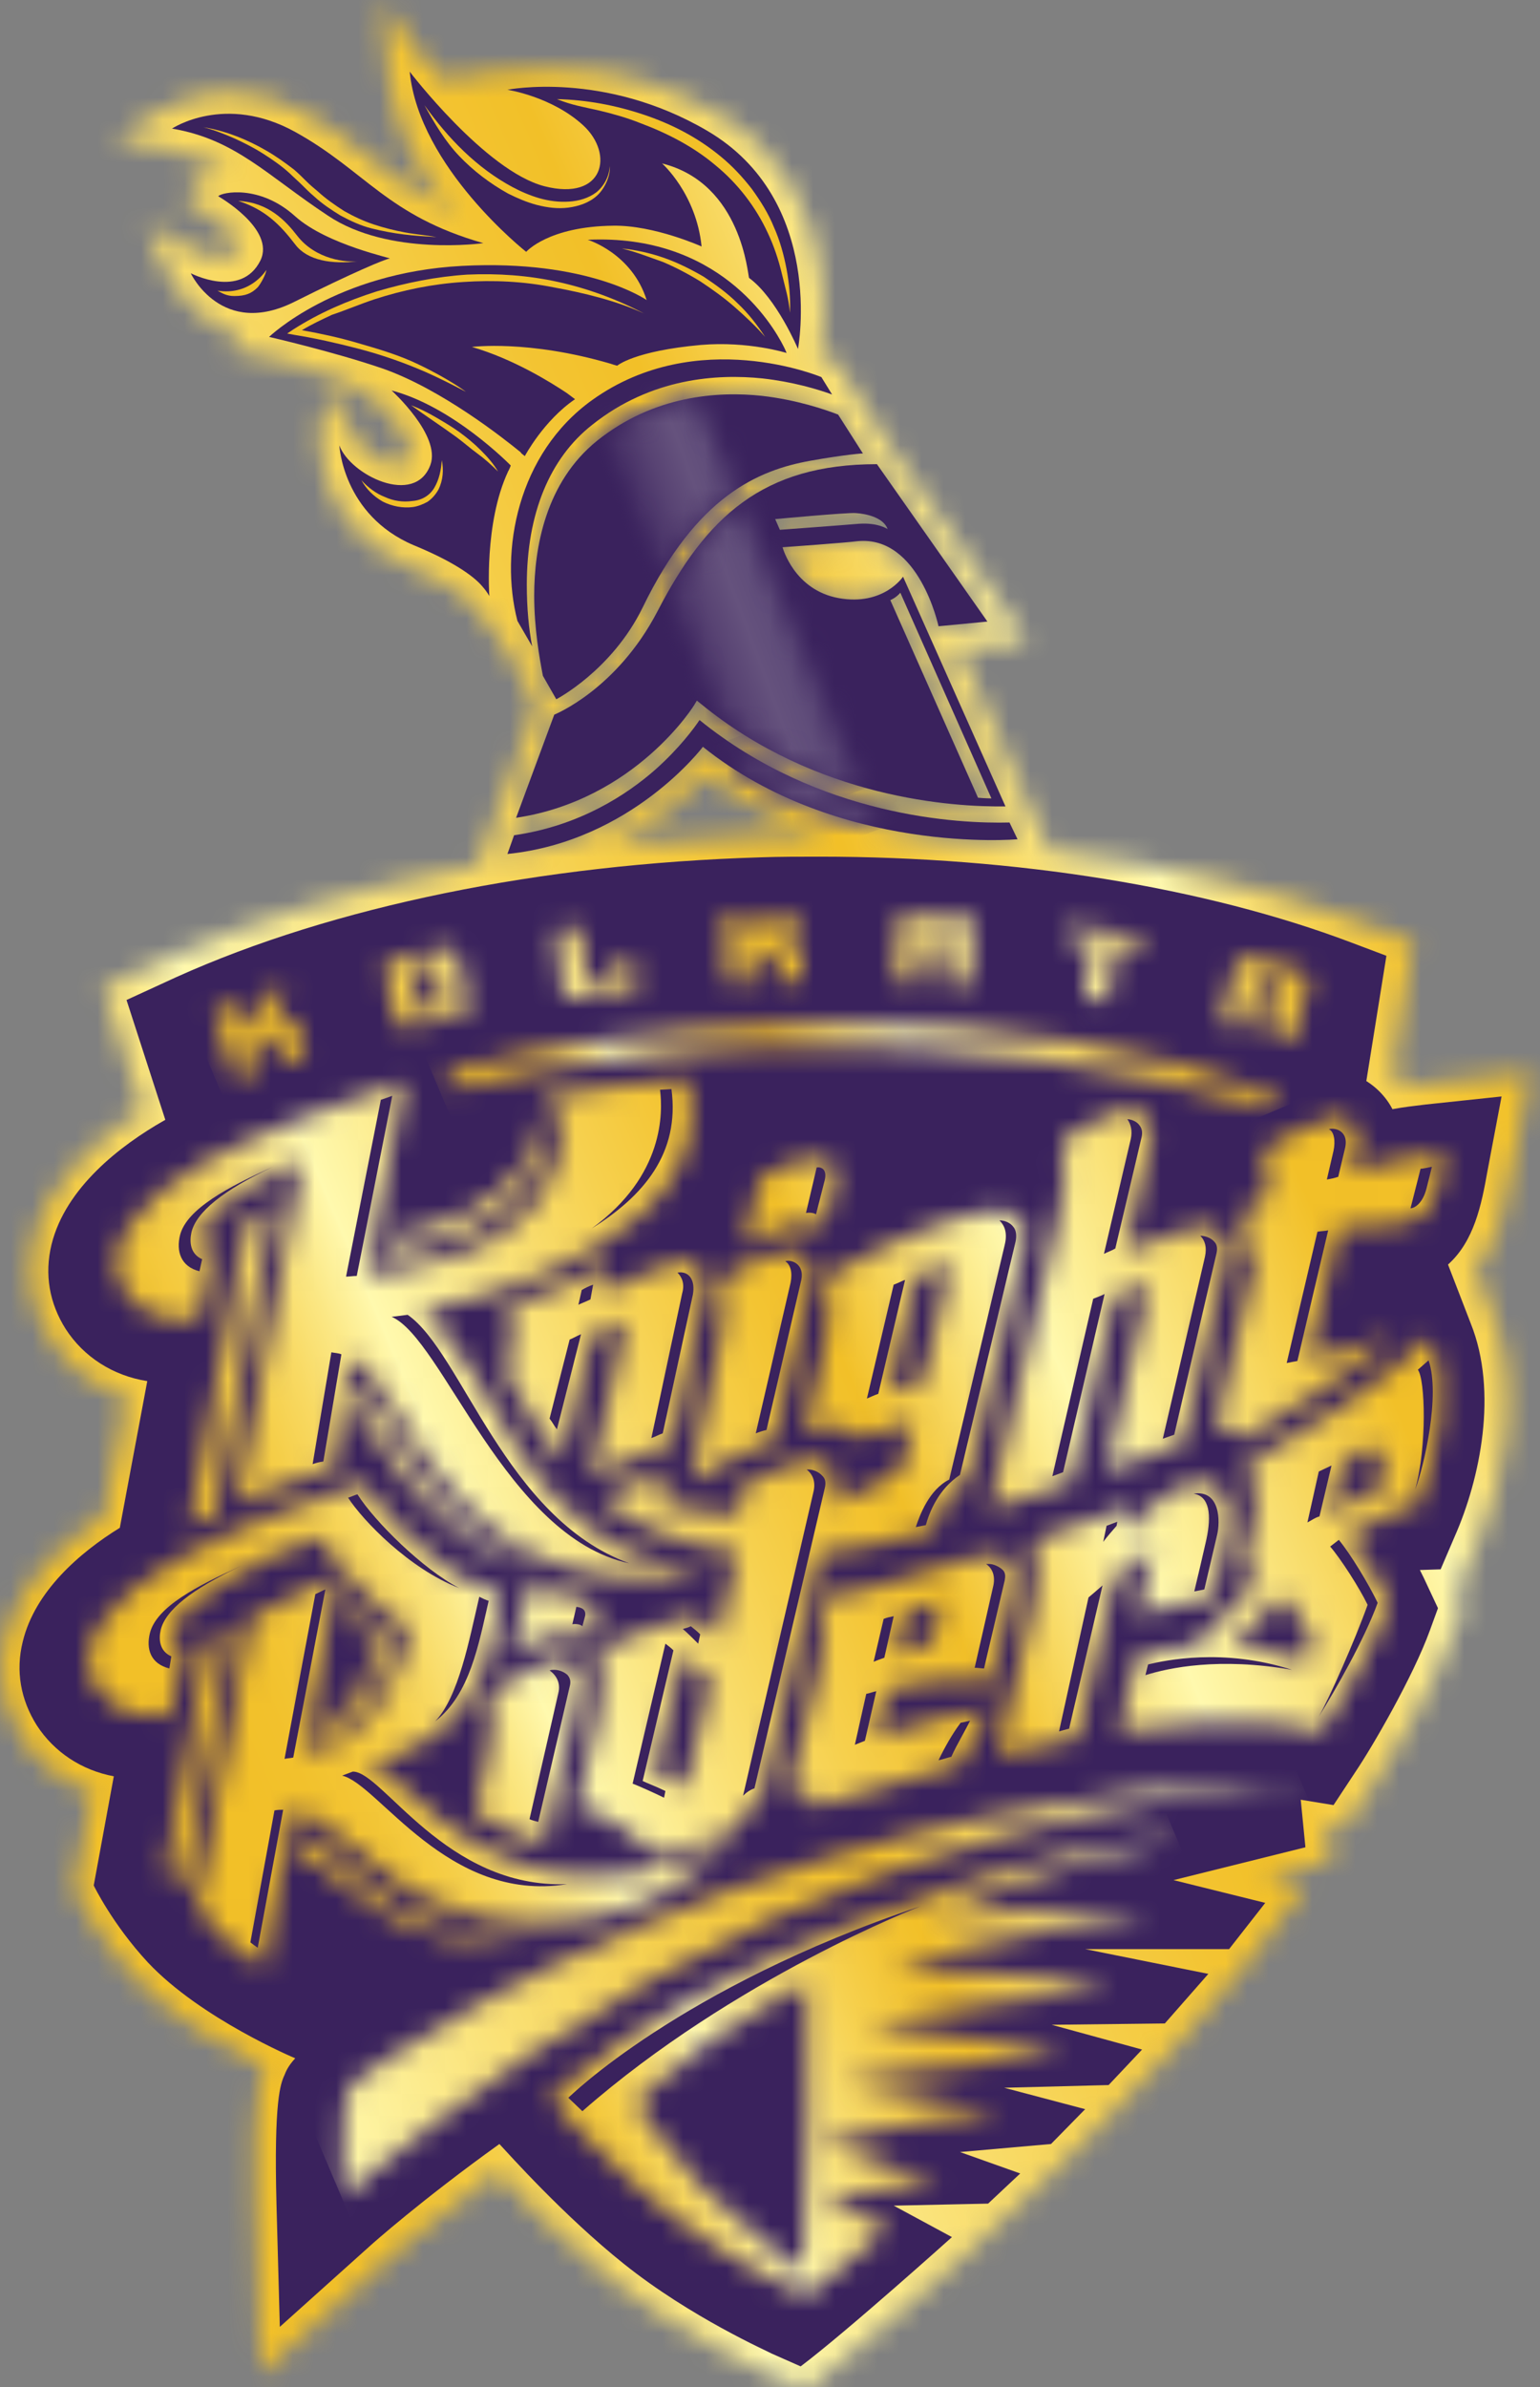 <?xml version="1.0" encoding="utf-8"?>
<svg xmlns="http://www.w3.org/2000/svg" fill="none" height="100%" overflow="visible" preserveAspectRatio="none" style="display: block;" viewBox="0 0 71 110" width="100%">
<rect x="0" y="0" width="71" height="110" fill="#808080" stroke="none"/>
<g id="Group 1321314304">
<g id="Group">
<g id="Group_2">
<g id="Clip path group">
<mask height="110" id="mask0_0_497" maskUnits="userSpaceOnUse" style="mask-type:luminance" width="71" x="0" y="0">
<g id="SVGID_00000010991438812413720560000004769457137513706921_">
<path d="M41.05 27.654L45.094 36.759C45.34 36.79 45.587 36.79 45.68 36.79C45.711 36.79 45.742 36.79 45.742 36.79L41.513 27.284C41.267 27.562 41.05 27.654 41.05 27.654ZM39.415 23.611C38.921 23.611 35.742 23.889 35.742 23.889L35.958 24.352C35.958 24.352 38.89 24.136 39.6 24.074C39.692 24.074 39.754 24.074 39.847 24.074C40.587 24.074 40.927 24.321 40.927 24.321C40.711 23.796 39.97 23.611 39.446 23.58C39.446 23.611 39.415 23.611 39.415 23.611ZM32.501 35.741C34.26 37.006 36.143 37.87 37.964 38.457C37.933 38.457 37.902 38.457 37.871 38.457C36.976 38.457 36.05 38.457 35.124 38.487C32.748 38.549 30.402 38.704 28.118 38.95C30.248 37.963 31.73 36.574 32.501 35.741ZM23.705 38.457C26.73 38.055 28.89 36.605 30.217 35.432C31.359 34.444 32.038 33.518 32.254 33.148C32.686 33.487 33.087 33.796 33.52 34.105C35.742 35.648 38.087 36.574 40.186 37.099C42.655 37.747 44.785 37.87 46.112 37.87C46.266 37.87 46.421 37.87 46.575 37.87L46.915 38.673C46.915 38.673 46.483 38.704 45.773 38.704C43.303 38.704 37.223 38.272 32.408 34.413C32.408 34.413 29.168 38.765 23.396 39.352L23.705 38.457ZM25.587 32.994C25.587 32.994 28.458 31.852 30.341 28.241C32.594 23.858 35.186 21.451 40.464 21.451L45.557 28.704L43.303 28.92C43.303 28.92 42.47 24.969 39.847 24.969C39.754 24.969 39.661 24.969 39.569 24.969C39.137 25 36.174 25.216 36.112 25.247C36.112 25.247 36.637 27.222 38.705 27.593C38.952 27.623 39.168 27.654 39.384 27.654C40.958 27.654 41.668 26.605 41.668 26.605L46.421 37.253C46.328 37.253 46.236 37.253 46.112 37.253C43.52 37.253 37.501 36.728 32.347 32.5L32.192 32.376L32.1 32.531C32.069 32.593 29.353 36.944 23.828 37.778L25.587 32.994ZM25.032 31.142C24.847 30.37 24.631 28.981 24.631 27.438C24.631 25.247 25.155 22.222 27.532 20.308C29.631 18.642 31.976 18.179 33.828 18.179C34.291 18.179 34.723 18.21 35.124 18.241C36.791 18.426 38.087 18.889 38.643 19.105L39.754 20.895C39.754 20.895 39.044 20.926 37.347 21.204C36.297 21.389 35.155 21.728 33.983 22.5C32.779 23.302 31.513 24.568 30.341 26.605C30.094 27.037 29.847 27.469 29.631 27.963C28.211 30.864 25.649 32.191 25.649 32.191L25.032 31.142ZM20.958 9.722C19.322 9.043 18.304 8.241 17.131 7.346C16.236 6.636 15.31 5.926 14.075 5.216C12.933 4.568 11.73 4.259 10.526 4.259H10.495C7.841 4.259 5.31 6.481 5.31 6.481C5.31 6.481 8.705 6.821 10.433 7.901C8.797 7.932 8.612 9.321 8.612 9.321L9.6 9.876C11.853 11.265 10.927 11.821 10.032 11.821C9.754 11.821 9.507 11.79 9.322 11.697L6.791 10.401C6.791 10.401 8.088 15.062 11.174 15.37L10.464 16.049C10.464 16.049 15.865 16.975 17.563 18.673C18.736 19.846 19.384 21.018 18.55 21.389C18.427 21.451 18.304 21.451 18.211 21.451C17.625 21.451 16.946 20.926 16.452 20.339C15.773 19.537 15.248 17.932 15.248 17.932C14.23 19.907 15.032 22.068 15.032 22.068C15.464 23.333 16.421 25.093 18.736 26.049C20.649 26.852 21.267 27.346 21.73 27.808C23.674 29.907 24.723 32.562 24.723 32.562L22.347 38.981L22.038 39.876C16.791 40.833 11.946 42.284 7.841 44.105L4.754 45.525L6.575 51.142C4.538 52.407 2.223 54.413 1.575 57.099C1.174 58.734 1.452 60.339 2.378 61.759C3.18 63.025 4.384 63.92 5.835 64.383L4.816 69.815C2.316 71.451 0.773 73.395 0.248 75.432C0.125 75.895 0.063 76.358 0.063 76.79V76.975C0.094 78.055 0.402 79.105 1.02 80.062C1.791 81.234 2.933 82.129 4.26 82.593L3.427 87.037L3.581 87.315C3.612 87.407 4.538 89.259 6.236 91.111C8.026 93.055 10.742 94.537 12.223 95.278C12.007 95.833 11.668 96.728 11.791 101.605L12.007 109.383L17.81 104.167C17.841 104.136 19.785 102.407 22.933 100.092C23.952 101.204 25.989 103.302 28.211 105.062C31.328 107.531 34.847 109.136 35.248 109.321C36.76 110 36.76 110 36.976 110H37.316L37.563 109.815C39.723 108.21 44.415 103.981 44.631 103.796L48.983 99.691L51.637 97.006L54.569 93.858L57.655 90.247L60.124 87.006L58.273 86.543L61.359 85.772L61.174 84.012L62.038 84.167L63.396 82.129C64.229 80.926 66.112 77.654 66.945 75.401L67.439 74.012L67.161 73.272L68.087 71.204C69.353 68.364 70.217 64.074 68.859 60.617L68.026 58.487C69.106 57.222 69.415 55.525 69.661 54.136L70.556 49.413C70.556 49.413 65.124 49.969 64.785 50.031C64.785 50 64.754 50 64.754 49.969C64.6 49.753 64.415 49.568 64.198 49.383L65.155 43.426L62.779 42.531C58.612 40.957 53.674 39.815 48.365 39.167L47.933 38.241L44.199 29.876L47.377 29.599L41.02 20.555L38.55 16.667C38.55 16.667 38.087 16.481 37.81 16.389C37.871 16.08 39.168 8.827 33.149 5.278C31.853 4.537 30.618 4.043 29.445 3.704C29.445 3.704 28.736 3.457 27.439 3.302C26.791 3.21 26.081 3.179 25.402 3.179C23.458 3.179 21.483 3.457 20.464 3.673C19.477 2.963 17.717 0.123 17.717 0.123C17.717 0.123 17.162 6.234 20.958 9.722Z" fill="white" id="Vector"/>
</g>
</mask>
<g mask="url(#mask0_0_497)">
<path d="M-39.569 16.79L59.721 -25.34L110.06 93.21L10.771 135.34L-39.569 16.79Z" fill="url(#paint0_linear_0_497)" id="Vector_2"/>
</g>
</g>
</g>
</g>
<g id="Group_3">
<g id="Group_4">
<g id="Clip path group_2">
<mask height="110" id="mask1_0_497" maskUnits="userSpaceOnUse" style="mask-type:luminance" width="71" x="0" y="0">
<g id="SVGID_00000044894512404974953350000001389695893370598023_">
<path d="M70.493 0H0V110H70.493V0Z" fill="white" id="Vector_3"/>
</g>
</mask>
<g mask="url(#mask1_0_497)">
<path d="M13.611 94.846C13.271 95.216 13.179 95.463 13.117 95.617C12.932 96.018 12.623 96.79 12.747 101.574L12.901 107.222L17.098 103.457C17.129 103.426 19.413 101.389 23.024 98.796C23.487 99.29 25.987 102.099 28.765 104.321C31.851 106.79 35.432 108.364 35.586 108.457L36.913 109.043C39.043 107.438 43.888 103.086 43.888 103.086L41.203 101.636L45.555 101.543L47.036 100.154L44.259 99.166L48.456 98.796L50.03 97.191L46.296 96.204L51.111 96.08L52.654 94.444L48.487 93.302L53.703 93.241L55.709 90.957L50.03 89.815H56.666L58.333 87.685L54.104 86.636L60.185 85.123L59.969 82.932L61.481 83.179L62.499 81.636C63.271 80.494 65.154 77.253 65.925 75.123L66.296 74.105L65.833 73.117C65.709 72.839 65.586 72.592 65.462 72.346L66.419 72.315L67.067 70.802C68.24 68.148 69.073 64.136 67.808 60.987L66.759 58.271C67.962 57.191 68.302 55.525 68.58 53.95L69.228 50.525L65.74 50.895C65.216 50.957 64.691 51.018 64.197 51.111C64.104 50.926 63.981 50.741 63.857 50.586C63.611 50.278 63.333 50.031 62.993 49.815L63.919 44.043L62.283 43.426C55.586 40.895 46.882 39.475 37.777 39.475C36.882 39.475 35.956 39.475 35.061 39.506C24.938 39.815 15.37 41.759 8.117 45.031L5.833 46.08L7.623 51.605C7.592 51.605 7.592 51.636 7.561 51.636C5.555 52.778 3.024 54.722 2.376 57.346C2.037 58.734 2.284 60.062 3.024 61.234C3.858 62.531 5.216 63.395 6.79 63.642L5.524 70.401C3.673 71.543 1.605 73.333 1.049 75.648C0.71 77.006 0.957 78.333 1.697 79.506C2.5 80.741 3.765 81.574 5.247 81.852L4.321 86.882C4.321 86.882 5.185 88.673 6.821 90.432C9.259 93.025 13.611 94.846 13.611 94.846Z" fill="#3A225D" id="Vector_4"/>
</g>
</g>
</g>
<g id="Group_5">
<g id="Clip path group_3">
<mask height="110" id="mask2_0_497" maskUnits="userSpaceOnUse" style="mask-type:luminance" width="71" x="0" y="0">
<g id="SVGID_00000039091443866178804090000000243773205646755501_">
<path d="M70.493 0H0V110H70.493V0Z" fill="white" id="Vector_5"/>
</g>
</mask>
<g mask="url(#mask2_0_497)">
<path d="M13.61 13.889C16.264 12.562 17.746 11.944 17.962 11.913C18.178 11.913 15.091 11.296 13.61 9.969C11.974 8.487 10.215 8.858 10.061 9.043C10.061 9.043 12.715 10.555 12.005 12.006C11.11 13.796 8.795 12.592 8.795 12.592C8.795 12.592 10.215 15.617 13.61 13.889Z" fill="#3A225D" id="Vector_6"/>
</g>
</g>
</g>
<g id="Group_6">
<g id="Clip path group_4">
<mask height="110" id="mask3_0_497" maskUnits="userSpaceOnUse" style="mask-type:luminance" width="71" x="0" y="0">
<g id="SVGID_00000176743176983571449220000013100653241378568119_">
<path d="M70.493 0H0V110H70.493V0Z" fill="white" id="Vector_7"/>
</g>
</mask>
<g mask="url(#mask3_0_497)">
<path d="M22.282 11.204C17.837 9.938 16.85 7.87 13.609 6.08C10.368 4.29 7.93 5.926 7.93 5.926C10.862 6.42 12.313 8.086 15.121 9.938C17.93 11.821 22.282 11.204 22.282 11.204Z" fill="#3A225D" id="Vector_8"/>
</g>
</g>
</g>
<g id="Group_7">
<g id="Clip path group_5">
<mask height="110" id="mask4_0_497" maskUnits="userSpaceOnUse" style="mask-type:luminance" width="71" x="0" y="0">
<g id="SVGID_00000134232733359996562810000011663250435282559144_">
<path d="M70.493 0H0V110H70.493V0Z" fill="white" id="Vector_9"/>
</g>
</mask>
<g mask="url(#mask4_0_497)">
<path d="M24.196 21.018C24.196 21.018 25.06 19.383 26.511 18.395C26.511 18.395 26.387 18.302 26.14 18.117C25.4 17.623 23.671 16.543 21.758 15.988C21.758 15.988 24.35 15.648 28.147 16.759C28.239 16.79 28.332 16.821 28.455 16.852C28.455 16.852 29.227 16.173 32.313 15.895C34.505 15.71 36.264 16.265 36.264 16.265C36.264 16.265 36.233 16.173 36.141 15.988C35.585 14.876 33.085 10.771 27.097 11.049C27.097 11.049 29.134 11.666 29.813 13.827C29.813 13.827 27.128 11.944 21.295 12.253C15.462 12.562 12.406 15.525 12.406 15.525C12.406 15.525 15.369 16.204 17.622 16.975C20.369 17.932 23.27 20.247 23.918 20.771C24.011 20.833 24.042 20.895 24.042 20.895L24.196 21.018Z" fill="#3A225D" id="Vector_10"/>
</g>
</g>
</g>
<g id="Group_8">
<g id="Clip path group_6">
<mask height="110" id="mask5_0_497" maskUnits="userSpaceOnUse" style="mask-type:luminance" width="71" x="0" y="0">
<g id="SVGID_00000116222118595013744100000003725596083661275042_">
<path d="M70.493 0H0V110H70.493V0Z" fill="white" id="Vector_11"/>
</g>
</mask>
<g mask="url(#mask5_0_497)">
<path d="M24.259 11.605C24.259 11.605 25.278 10.432 28.271 10.401C30.154 10.37 32.346 11.358 32.346 11.358C32.099 8.92 30.524 7.531 30.524 7.531C34.228 8.457 34.475 12.747 34.537 12.809C35.802 13.734 36.79 16.08 36.79 16.08C36.79 16.08 38.086 9.228 32.592 6.018C27.839 3.241 23.395 4.136 23.395 4.136C23.395 4.136 25.432 4.444 26.883 5.771C28.333 7.099 27.839 9.29 25.092 8.58C22.376 7.87 18.889 3.302 18.889 3.302C19.321 7.716 24.259 11.605 24.259 11.605Z" fill="#3A225D" id="Vector_12"/>
</g>
</g>
</g>
<g id="Group_9">
<g id="Clip path group_7">
<mask height="110" id="mask6_0_497" maskUnits="userSpaceOnUse" style="mask-type:luminance" width="71" x="0" y="0">
<g id="SVGID_00000047759794591914309390000011004954863340078015_">
<path d="M70.493 0H0V110H70.493V0Z" fill="white" id="Vector_13"/>
</g>
</mask>
<g mask="url(#mask6_0_497)">
<path d="M23.424 21.728C23.424 21.698 23.455 21.698 23.455 21.667C23.486 21.605 23.517 21.543 23.548 21.451C23.517 21.42 20.893 18.735 18.054 17.994C18.054 17.994 20.338 20.062 19.844 21.42C19.134 23.364 16.14 21.883 15.646 20.525C15.646 20.525 15.801 23.735 19.072 25.123C20.801 25.833 21.819 26.512 22.251 27.037C22.467 27.284 22.56 27.469 22.56 27.469C22.56 27.469 22.313 24.105 23.424 21.728Z" fill="#3A225D" id="Vector_14"/>
</g>
</g>
</g>
<g id="Group_10">
<g id="Clip path group_8">
<mask height="110" id="mask7_0_497" maskUnits="userSpaceOnUse" style="mask-type:luminance" width="71" x="0" y="0">
<g id="SVGID_00000004543958622420159010000009122689576315084183_">
<path d="M70.493 0H0V110H70.493V0Z" fill="white" id="Vector_15"/>
</g>
</mask>
<g mask="url(#mask7_0_497)">
<path d="M24.288 26.945C24.288 23.673 25.338 21.111 27.313 19.568C30.029 17.407 33.085 17.222 35.153 17.438C36.542 17.593 37.684 17.932 38.362 18.179L37.869 17.377C37.869 17.377 32.159 14.969 27.313 18.426C23.856 20.895 23.023 25.401 23.856 28.611L24.535 29.784C24.381 28.982 24.288 28.025 24.288 26.945Z" fill="#3A225D" id="Vector_16"/>
</g>
</g>
</g>
<g id="Group_11">
<g id="Clip path group_9">
<mask height="110" id="mask8_0_497" maskUnits="userSpaceOnUse" style="mask-type:luminance" width="71" x="0" y="0">
<g id="SVGID_00000091725804254958694780000010383089613137896853_">
<path d="M70.493 0H0V110H70.493V0Z" fill="white" id="Vector_17"/>
</g>
</mask>
<g mask="url(#mask8_0_497)">
<path d="M38.641 19.105C38.085 18.889 36.758 18.426 35.123 18.241C33.116 18.024 30.153 18.21 27.53 20.308C25.153 22.222 24.629 25.247 24.629 27.438C24.629 28.981 24.876 30.339 25.03 31.142L25.647 32.222C25.647 32.222 28.209 30.895 29.629 27.994C32.129 22.839 34.968 21.666 37.345 21.234C39.073 20.926 39.783 20.895 39.783 20.895L38.641 19.105Z" fill="#3A225D" id="Vector_18"/>
</g>
</g>
</g>
<g id="Group_12">
<g id="Clip path group_10">
<mask height="110" id="mask9_0_497" maskUnits="userSpaceOnUse" style="mask-type:luminance" width="71" x="0" y="0">
<g id="SVGID_00000046330228000735938460000013272192011103960501_">
<path d="M70.493 0H0V110H70.493V0Z" fill="white" id="Vector_19"/>
</g>
</mask>
<g mask="url(#mask9_0_497)">
<path d="M46.541 37.901C44.227 37.963 37.776 37.654 32.251 33.179C32.004 33.549 31.325 34.475 30.214 35.463C28.918 36.605 26.727 38.056 23.702 38.488L23.393 39.352C29.134 38.765 32.406 34.413 32.406 34.413C38.64 39.413 46.912 38.673 46.912 38.673L46.541 37.901Z" fill="#3A225D" id="Vector_20"/>
</g>
</g>
</g>
<g id="Group_13">
<g id="Clip path group_11">
<mask height="110" id="mask10_0_497" maskUnits="userSpaceOnUse" style="mask-type:luminance" width="71" x="0" y="0">
<g id="SVGID_00000023985316144606346860000002474750113931591605_">
<path d="M70.493 0H0V110H70.493V0Z" fill="white" id="Vector_21"/>
</g>
</mask>
<g mask="url(#mask10_0_497)">
<path d="M41.634 26.574C41.634 26.574 40.739 27.932 38.671 27.562C36.603 27.191 36.078 25.216 36.078 25.216C36.14 25.216 39.103 25 39.535 24.938C42.374 24.66 43.27 28.858 43.27 28.858L45.523 28.642L40.43 21.389C35.152 21.389 32.56 23.827 30.307 28.179C28.424 31.79 25.553 32.932 25.553 32.932L23.794 37.685C29.319 36.852 32.035 32.469 32.035 32.438L32.127 32.284L32.282 32.407C37.652 36.821 43.979 37.191 46.356 37.16L41.634 26.574ZM35.739 23.92C35.739 23.92 39.072 23.611 39.442 23.642C39.967 23.673 40.739 23.858 40.924 24.383C40.924 24.383 40.492 24.074 39.597 24.136C38.887 24.198 35.955 24.413 35.955 24.413L35.739 23.92ZM45.09 36.759L41.047 27.654C41.047 27.654 41.294 27.562 41.51 27.315L45.708 36.79C45.708 36.79 45.399 36.79 45.09 36.759Z" fill="#3A225D" id="Vector_22"/>
</g>
</g>
</g>
</g>
<g id="Group_14">
<g id="Group_15">
<g id="Clip path group_12">
<mask height="9" id="mask11_0_497" maskUnits="userSpaceOnUse" style="mask-type:luminance" width="7" x="27" y="18">
<g id="SVGID_00000134208415166793569730000003704150931829068704_">
<path d="M27.595 20.216L30.311 26.605C31.483 24.568 32.718 23.302 33.953 22.5L32.162 18.271C30.712 18.518 29.107 19.074 27.595 20.216Z" fill="white" id="Vector_23"/>
</g>
</mask>
<g mask="url(#mask11_0_497)">
<path d="M24.877 19.321L33.179 16.235L36.667 25.617L28.364 28.704L24.877 19.321Z" fill="url(#paint1_linear_0_497)" id="Vector_24"/>
</g>
</g>
</g>
</g>
<g id="Group_16">
<g id="Group_17">
<g id="Clip path group_13">
<mask height="14" id="mask12_0_497" maskUnits="userSpaceOnUse" style="mask-type:luminance" width="10" x="30" y="23">
<g id="SVGID_00000033370433759225848360000011092564210425043362_">
<path d="M30.709 27.531L33.054 33.025C35.308 34.691 37.684 35.71 39.845 36.327L34.258 23.21C32.839 24.229 31.727 25.71 30.709 27.531Z" fill="white" id="Vector_25"/>
</g>
</mask>
<g mask="url(#mask12_0_497)">
<path d="M26.42 24.815L38.735 20.247L44.136 34.753L31.821 39.321L26.42 24.815Z" fill="url(#paint2_linear_0_497)" id="Vector_26"/>
</g>
</g>
</g>
</g>
<g id="Group_18">
<g id="Group_19">
<g id="Clip path group_14">
<mask height="5" id="mask13_0_497" maskUnits="userSpaceOnUse" style="mask-type:luminance" width="8" x="33" y="34">
<g id="SVGID_00000091719912830132762970000013775124730936008084_">
<path d="M33.519 34.136L34.167 35.679C36.327 37.006 38.581 37.747 40.617 38.179L40.185 37.13C38.087 36.574 35.772 35.648 33.519 34.136Z" fill="white" id="Vector_27"/>
</g>
</mask>
<g mask="url(#mask13_0_497)">
<path d="M32.191 34.63L39.753 31.79L41.944 37.685L34.383 40.494L32.191 34.63Z" fill="url(#paint3_linear_0_497)" id="Vector_28"/>
</g>
</g>
</g>
</g>
<g id="Group_20">
<g id="Group_21">
<g id="Clip path group_15">
<mask height="8" id="mask14_0_497" maskUnits="userSpaceOnUse" style="mask-type:luminance" width="52" x="9" y="42">
<g id="SVGID_00000121245115970935033320000000731248859134931629_">
<path d="M12.095 45.895L11.509 47.438L11.355 47.499L10.953 46.296L9.873 46.635L10.861 49.629L11.941 49.29L11.54 48.086L12.62 47.746L13.021 48.95L14.102 48.611L13.608 47.098C13.546 46.944 13.268 46.882 12.96 46.975L12.589 47.098L13.237 45.555L12.095 45.895ZM57.867 45.555L58.021 44.938L59.132 45.216L58.978 45.833L57.867 45.555ZM57.003 44.351L56.293 47.098L57.404 47.376L57.712 46.142L58.824 46.419L58.515 47.654L59.626 47.932L60.336 45.185C60.367 44.999 60.182 44.814 59.873 44.753L57.651 44.166C57.558 44.135 57.465 44.135 57.404 44.135C57.188 44.135 57.033 44.228 57.003 44.351ZM18.916 44.691L20.027 44.444L20.429 46.327L19.318 46.574L18.916 44.691ZM20.459 43.734L18.237 44.197C17.929 44.259 17.713 44.444 17.744 44.629L18.268 47.098C18.299 47.283 18.577 47.345 18.886 47.283L21.108 46.821C21.416 46.759 21.632 46.574 21.602 46.388L21.077 43.919C21.046 43.796 20.892 43.703 20.676 43.703C20.614 43.703 20.521 43.734 20.459 43.734ZM25.614 42.87L25.984 46.018L29.379 45.617L29.225 44.29L28.114 44.506L28.206 45.154L27.064 45.277L26.756 42.746L25.614 42.87ZM49.194 43.302L50.336 43.456L49.966 45.987L51.077 46.142L51.447 43.611L52.558 43.765L52.651 43.148L49.256 42.654L49.194 43.302ZM42.527 43.395L42.558 42.746L43.7 42.808L43.669 43.456L42.527 43.395ZM41.447 42.376L41.293 45.216L42.435 45.277L42.496 44.012L43.638 44.074L43.577 45.339L44.719 45.401L44.873 42.561C44.873 42.376 44.657 42.222 44.317 42.222L42.033 42.098C42.003 42.098 42.003 42.098 41.972 42.098C41.694 42.098 41.447 42.222 41.447 42.376ZM35.737 42.067L34.75 43.364H34.595L34.564 42.098L33.422 42.129L33.546 45.277L34.688 45.246L34.657 43.981L35.799 43.95L35.83 45.216L36.972 45.185L36.91 43.611C36.91 43.425 36.632 43.302 36.324 43.302H35.922L36.972 42.006L35.737 42.067Z" fill="white" id="Vector_29"/>
</g>
</mask>
<g mask="url(#mask14_0_497)">
<path d="M7.158 43.179L52.652 23.889L63.084 48.456L17.59 67.778L7.158 43.179Z" fill="url(#paint4_linear_0_497)" id="Vector_30"/>
</g>
</g>
</g>
</g>
<g id="Group_22">
<g id="Group_23">
<g id="Clip path group_16">
<mask height="5" id="mask15_0_497" maskUnits="userSpaceOnUse" style="mask-type:luminance" width="39" x="20" y="47">
<g id="SVGID_00000087381961258508746660000013802561891849623973_">
<path d="M35.708 47.253C30.461 47.438 25.337 48.086 20.8 49.351L20.646 50.216C25.275 49.135 30.275 48.395 35.646 48.24C44.782 47.993 52.065 49.228 58.639 51.111L58.794 50.463C52.961 48.24 46.139 47.16 38.732 47.16C37.745 47.191 36.757 47.222 35.708 47.253Z" fill="white" id="Vector_31"/>
</g>
</mask>
<g mask="url(#mask15_0_497)">
<path d="M19.225 47.808L52.991 33.456L60.244 50.555L26.479 64.876L19.225 47.808Z" fill="url(#paint5_linear_0_497)" id="Vector_32"/>
</g>
</g>
</g>
</g>
<g id="Group_24">
<g id="Group_25">
<g id="Clip path group_17">
<mask height="20" id="mask16_0_497" maskUnits="userSpaceOnUse" style="mask-type:luminance" width="45" x="15" y="82">
<g id="SVGID_00000157295736075099079140000007074454505541251741_">
<path d="M38.268 85.587C25.366 89.445 16.262 95.679 16.015 96.327C15.737 97.006 15.829 101.235 15.829 101.235C15.829 101.235 21.817 95.833 30.15 91.142C44.657 82.932 59.996 82.16 59.996 82.16C59.996 82.16 59.687 82.16 59.132 82.16C56.632 82.13 48.823 82.407 38.268 85.587Z" fill="white" id="Vector_33"/>
</g>
</mask>
<g mask="url(#mask16_0_497)">
<path d="M8.857 85.031L53.239 66.204L66.85 98.302L22.499 117.13L8.857 85.031Z" fill="url(#paint6_linear_0_497)" id="Vector_34"/>
</g>
</g>
</g>
</g>
<g id="Group_26">
<g id="Group_27">
<g id="Clip path group_18">
<mask height="22" id="mask17_0_497" maskUnits="userSpaceOnUse" style="mask-type:luminance" width="30" x="25" y="84">
<g id="SVGID_00000024691383837100543850000016361149386099385266_">
<path d="M32.436 100.864C30.893 99.259 29.319 96.944 29.319 96.944C29.319 96.944 30.646 95.524 32.745 94.043C34.967 92.438 37.19 91.389 37.19 91.389C37.19 91.389 37.251 95.123 37.22 97.685C37.19 99.876 37.004 104.66 37.004 104.66C37.004 104.66 34.257 102.716 32.436 100.864ZM54.165 84.722C53.486 84.722 48.856 84.876 39.443 88.58C29.227 92.592 25.399 96.728 25.399 96.728C25.399 96.728 28.023 99.722 30.893 102.006C33.733 104.29 37.128 105.771 37.128 105.771C37.128 105.771 38.578 104.753 40.924 102.685C40.77 102.592 40.584 102.5 40.399 102.407C39.072 101.666 37.776 101.45 37.776 101.45C37.776 101.45 40.893 100.679 43.115 100.648L43.146 100.617C42.93 100.524 42.714 100.432 42.467 100.339C39.504 99.135 37.838 98.765 37.838 98.765C37.838 98.765 43.362 97.407 46.14 97.407C44.535 97.006 44.288 97.006 43.27 96.79C40.646 96.296 38.918 95.926 38.918 95.926C38.918 95.926 43.517 95.092 49.01 94.66C48.239 94.413 47.159 94.259 45.801 94.105C42.683 93.734 40.06 93.302 40.06 93.302C40.06 93.302 42.622 92.747 46.264 92.253C48.486 91.944 50.121 91.759 51.233 91.666C50.399 91.481 49.288 91.265 48.084 91.142C45.461 90.864 45.461 90.864 41.325 90.833C41.325 90.833 46.48 88.611 52.961 88.611C52.159 88.364 50.029 88.024 47.56 88.055C45.862 88.086 43.084 88.21 43.084 88.21C43.084 88.21 49.165 85.679 54.226 84.784C54.257 84.722 54.227 84.722 54.165 84.722Z" fill="white" id="Vector_35"/>
</g>
</mask>
<g mask="url(#mask17_0_497)">
<path d="M17.838 87.932L49.844 74.321L61.819 102.531L29.813 116.111L17.838 87.932Z" fill="url(#paint7_linear_0_497)" id="Vector_36"/>
</g>
</g>
</g>
</g>
<g id="Group_28">
<g id="Group_29">
<g id="Clip path group_19">
<mask height="42" id="mask18_0_497" maskUnits="userSpaceOnUse" style="mask-type:luminance" width="63" x="4" y="49">
<g id="SVGID_00000013166082903177218150000005764933678975022001_">
<path d="M13.672 85.463C15.37 85.556 17.993 90.679 24.814 89.26C17.561 89.815 15.679 84.692 13.827 84.692L13.672 85.463ZM25.185 76.574C23.796 77.161 23.271 77.654 22.685 78.025L22.53 78.673C22.53 78.673 22.962 78.858 22.407 81.389L21.913 83.519C22.376 83.827 24.228 84.753 25.061 84.969L26.728 77.716C26.913 76.945 26.358 76.451 25.709 76.451C25.524 76.451 25.339 76.482 25.185 76.574ZM9.568 75.71L7.654 86.08C8.055 86.729 8.055 86.729 8.395 87.192L10.648 75C10.308 75.216 9.907 75.463 9.568 75.71ZM17.253 75.772C16.975 77.871 15.895 79.013 14.66 79.692L14.537 80.278C16.111 79.722 17.16 78.457 17.623 76.883C17.747 76.513 17.87 76.111 17.932 75.71C17.314 75.124 16.327 74.136 15.864 73.55C16.142 74.445 17.067 75.556 17.253 75.772ZM23.642 76.142C25.833 74.908 26.975 75.154 27.191 75.71L27.438 74.599C27.561 74.105 27.314 73.673 26.358 73.55C25.617 73.457 24.938 73.303 24.321 73.148L23.642 76.142ZM41.697 74.321C41.975 74.26 42.901 73.889 43.425 73.766L42.993 75.679C42.376 75.864 41.697 76.081 41.265 76.266L41.697 74.321ZM44.722 71.821C42.098 72.562 39.66 73.488 37.993 73.611L37.839 74.29C37.839 74.29 38.178 75.154 37.746 76.945L36.388 82.439C37.129 82.408 37.407 82.901 37.623 83.241C38.487 82.994 43.302 81.513 44.228 81.296L45.555 78.796C45.092 78.766 42.654 79.29 40.37 80.062L40.864 77.901C42.16 77.439 44.629 77.253 45.648 77.5L46.666 73.148C46.851 72.253 46.666 71.636 45.74 71.636C45.493 71.667 45.154 71.729 44.722 71.821ZM54.506 68.488C53.487 68.92 52.376 70.093 51.82 70.772L52.129 69.414C50.648 69.969 49.197 70.463 47.808 70.926L47.654 71.574C47.654 71.574 48.055 71.914 47.561 74.29L46.018 80.864C47.191 80.587 48.888 80.216 49.66 80.093L51.358 72.747C51.759 72.377 52.407 71.852 53.178 71.327L52.438 74.475C53.117 74.167 54.66 73.858 55.864 73.642L56.141 72.5L56.296 71.883L56.574 70.679C56.944 69.136 56.265 68.272 55.308 68.272C55.03 68.334 54.783 68.395 54.506 68.488ZM8.024 71.975C4.969 73.735 3.302 75.957 4.475 77.778C5.432 79.26 7.222 79.105 7.839 78.982L8.456 75.988C8.24 75.926 7.747 75.741 7.901 75.124C8.179 74.013 11.759 71.76 14.753 70.834C15.401 71.852 16.574 73.303 17.716 74.26C18.055 74.568 18.456 74.815 18.858 75.062C18.642 76.05 18.364 77.006 17.932 77.809C17.191 79.198 15.956 80.525 13.981 80.741L15.524 72.593C14.135 73.21 12.839 73.858 11.605 74.537L9.105 87.901C10.185 89.229 11.018 90.062 12.16 90.648L13.426 83.426C16.296 83.642 18.456 90.031 27.716 88.303C29.907 87.901 31.944 86.482 33.58 85.093C32.746 85.525 31.512 85.895 29.567 86.235C25.185 86.975 22.284 85.432 20.277 83.858C18.611 82.562 17.592 81.296 16.882 81.296C22.407 80.185 22.623 75.525 23.086 73.457C22.006 73.118 21.142 72.685 20.463 72.192C18.487 70.71 17.438 69.506 16.728 68.334C14.722 68.92 10.555 70.556 8.024 71.975ZM16.296 64.846C17.5 65.926 19.537 71.42 25.123 72.5C19.753 70.772 18.179 65.432 16.481 63.797L16.296 64.846ZM59.074 73.519C59.444 73.951 60.894 75.401 60.37 76.296C60.154 76.667 59.567 76.42 58.734 76.173C58.178 76.019 57.53 75.864 56.82 75.895C57.314 75.278 57.839 74.784 59.074 73.519ZM61.789 67.593C62.222 67.315 62.438 67.161 63.117 66.574C63.487 66.698 64.012 67.624 63.827 68.457C63.302 68.611 62.283 69.198 61.265 69.877L61.789 67.593ZM57.623 67.408L57.53 68.025C57.53 68.025 58.148 68.395 57.87 69.815L57.345 72.161L58.024 72.747C57.623 73.21 55.37 75.494 55.092 75.834C53.919 75.864 52.685 76.266 52.407 76.358L51.604 79.784C52.777 79.599 57.777 78.92 60.894 79.815C61.573 78.827 63.333 75.803 64.012 73.889C63.394 72.531 62.808 71.605 62.098 70.895C62.901 70.247 64.444 69.445 65.246 69.445C66.388 66.883 66.79 63.766 65.956 61.605C64.012 63.55 59.629 66.389 57.623 67.408ZM30.925 58.241C29.629 58.704 28.117 59.414 27.654 59.692L27.993 58.303C26.975 58.92 24.753 59.877 23.58 60.154L23.456 60.741C23.456 60.741 23.919 60.463 23.364 63.334C23.765 64.167 25.493 66.852 25.895 67.315L27.253 61.543C27.623 61.358 28.209 61.111 28.888 60.864L27.253 67.994C28.117 67.562 29.876 66.852 30.956 66.482L32.438 59.414C32.623 58.581 32.067 58.117 31.419 58.117C31.234 58.148 31.08 58.179 30.925 58.241ZM36.018 57.685C35.092 57.932 33.827 58.611 33.364 58.889L33.24 59.475C33.24 59.475 33.549 60.401 33.117 62.192L31.82 68.303C32.808 67.531 34.506 66.79 35.648 66.389L37.345 58.951C37.561 58.056 36.913 57.654 36.296 57.654C36.234 57.654 36.142 57.654 36.018 57.685ZM30.154 81.698L31.45 76.235C31.82 76.513 32.345 76.975 32.777 77.439L31.605 82.377C31.265 82.192 30.308 81.76 30.154 81.698ZM42.191 58.827C42.623 58.642 43.178 58.395 43.827 58.21L42.561 63.673C42.222 63.766 41.45 63.982 40.956 64.136L42.191 58.827ZM45.864 55.772C44.753 55.895 42.191 56.513 38.24 58.766L38.086 59.414C38.086 59.414 38.395 60.34 37.993 62.161L37.098 66.019C38.425 65.556 39.228 65.679 39.629 66.266C39.969 66.111 41.142 65.772 42.129 65.494L41.543 67.747C40.586 68.457 39.475 68.951 38.302 69.29L38.487 68.581C38.734 67.531 37.685 67.161 37.191 67.284C36.172 67.562 35.092 68.025 34.228 68.519L34.074 69.229C34.074 69.229 34.197 69.321 34.228 69.815C32.53 69.784 31.08 69.506 30.401 69.167L30.679 67.778C29.629 68.118 28.425 68.642 27.716 69.043C29.074 70.154 31.142 71.204 34.012 71.543C33.981 71.667 33.95 71.79 33.919 71.945L33.117 75.463C32.716 75.062 32.345 74.722 32.006 74.445C31.08 74.568 28.981 75.401 27.777 75.988L27.592 76.667C27.592 76.667 28.024 77.006 27.5 79.414L26.605 83.241C27.747 83.457 29.722 84.846 30.277 85.494C31.049 85.185 32.716 84.722 33.703 84.475C34.012 83.889 34.629 83.148 35.061 82.932L37.715 71.574C39.321 71.42 41.08 71.08 43.024 70.494C43.086 70.154 43.425 68.827 44.629 68.087L47.222 57.222C47.469 56.173 46.697 55.772 46.018 55.772C46.018 55.741 45.925 55.741 45.864 55.772ZM11.358 56.327L8.734 70.34C9.105 70.154 9.506 69.969 9.907 69.784L12.592 55.494C12.16 55.741 11.728 56.05 11.358 56.327ZM35.03 54.321L34.321 57.315C35.123 56.852 37.345 55.957 37.962 56.574L38.456 54.537C38.672 53.704 38.271 53.395 37.654 53.395C36.821 53.364 35.648 53.889 35.03 54.321ZM61.234 51.574C60.339 51.852 58.857 52.624 58.394 52.901L58.24 53.519C58.24 53.519 58.641 53.735 58.364 55.216C58.148 55.309 57.993 55.432 57.561 55.617L57.098 57.778C57.53 57.624 57.777 57.531 58.024 57.438C57.715 58.827 56.357 64.29 56.018 65.864C56.666 65.679 57.16 66.08 57.314 66.296C59.567 65.093 62.499 62.994 64.29 61.574C62.746 62.13 60.864 62.5 60.277 62.593L61.697 56.574C62.252 56.482 63.148 56.451 64.166 56.42C65.894 56.297 66.111 55.71 66.573 53.148C65.061 53.303 63.641 53.673 62.252 54.043L62.53 52.871C62.746 51.975 62.191 51.482 61.573 51.482C61.481 51.513 61.357 51.543 61.234 51.574ZM17.993 56.945L17.839 57.716C23.703 57.099 26.08 53.272 24.444 51.235C25.308 52.315 23.889 56.05 17.993 56.945ZM51.82 51.142C51.759 51.173 51.697 51.173 51.635 51.204C50.493 51.636 49.536 52.192 49.104 52.469L48.95 53.087C48.95 53.087 49.074 53.426 49.074 54.074C49.074 54.506 49.012 55.093 48.858 55.834L45.617 69.568L49.351 68.303L51.358 59.753C51.789 59.568 52.376 59.321 52.993 59.136L50.987 67.778L54.506 66.513L56.512 57.809C56.543 57.685 56.543 57.593 56.543 57.5C56.543 56.698 55.678 56.389 55.092 56.543C54.506 56.698 53.456 57.006 51.82 57.685L53.055 52.469C53.086 52.346 53.086 52.253 53.086 52.161C53.086 51.482 52.469 51.142 52.006 51.142C51.975 51.081 51.882 51.111 51.82 51.142ZM25 50.556C25.709 50.988 26.327 52.13 25.432 54.229C23.734 58.179 18.024 58.611 16.913 58.673L18.642 49.846C16.574 50.494 11.975 52.13 9.382 53.581C6.265 55.371 4.568 57.654 5.771 59.506C6.759 61.019 8.58 60.864 9.197 60.741L9.814 57.685C9.598 57.624 9.105 57.438 9.259 56.79C9.537 55.679 11.728 54.445 13.919 53.519L10.956 69.26C12.345 68.642 13.981 68.025 15.339 67.685L16.142 62.624C18.672 63.241 20.339 74.568 32.685 72.469C23.765 71.574 22.993 62.932 19.444 60.463C22.376 59.846 33.425 56.914 31.697 49.753C29.413 49.908 27.191 50.185 25 50.556Z" fill="white" id="Vector_37"/>
</g>
</mask>
<g mask="url(#mask18_0_497)">
<path d="M-11.451 55.988L57.098 26.883L81.511 84.445L12.993 113.519L-11.451 55.988Z" fill="url(#paint8_linear_0_497)" id="Vector_38"/>
</g>
</g>
</g>
</g>
<g id="Group_30">
<g id="Group_31">
<g id="Clip path group_20">
<mask height="110" id="mask19_0_497" maskUnits="userSpaceOnUse" style="mask-type:luminance" width="71" x="0" y="0">
<g id="SVGID_00000181059390410166237300000000450869476919066779_">
<path d="M70.493 0H0V110H70.493V0Z" fill="white" id="Vector_39"/>
</g>
</mask>
<g mask="url(#mask19_0_497)">
<path d="M17.251 13.796C18.578 13.364 19.936 13.086 21.356 12.994C22.745 12.901 24.134 12.963 25.522 13.241C26.88 13.488 28.424 13.858 29.689 14.444C28.454 13.796 27.127 13.302 25.738 12.994C24.35 12.685 22.93 12.592 21.541 12.654C20.121 12.747 18.732 13.025 17.374 13.426C16.016 13.858 14.72 14.414 13.516 15.185L13.239 15.37L13.578 15.432C14.535 15.586 15.492 15.802 16.448 16.049C17.405 16.296 18.331 16.605 19.226 16.975C20.152 17.346 21.479 18.055 21.479 18.055C21.479 18.055 20.769 17.5 19.288 16.79C18.393 16.358 17.436 16.08 16.479 15.802C15.646 15.556 14.782 15.37 13.918 15.216C14.38 14.938 14.782 14.753 15.306 14.506C15.955 14.29 16.603 14.012 17.251 13.796Z" fill="#F2C028" id="Vector_40"/>
</g>
</g>
</g>
<g id="Group_32">
<g id="Clip path group_21">
<mask height="110" id="mask20_0_497" maskUnits="userSpaceOnUse" style="mask-type:luminance" width="71" x="0" y="0">
<g id="SVGID_00000058587864928394983720000012588876785518059157_">
<path d="M70.493 0H0V110H70.493V0Z" fill="white" id="Vector_41"/>
</g>
</mask>
<g mask="url(#mask20_0_497)">
<path d="M9.381 5.864C10.369 6.018 11.387 6.42 12.283 6.944C12.715 7.191 13.147 7.5 13.548 7.809C13.733 7.963 13.918 8.148 14.104 8.333C14.289 8.518 14.474 8.673 14.659 8.827C15.03 9.167 15.431 9.444 15.863 9.722C16.295 9.969 16.758 10.185 17.221 10.339C17.684 10.494 18.178 10.617 18.671 10.71C19.165 10.802 19.628 10.833 20.122 10.926C19.628 10.895 19.104 10.864 18.61 10.802C18.116 10.741 17.622 10.648 17.128 10.525C16.634 10.401 16.172 10.185 15.709 9.938C15.307 9.691 14.875 9.413 14.474 9.043C14.289 8.889 14.104 8.704 13.918 8.518C13.733 8.333 13.548 8.179 13.363 7.994C12.992 7.654 12.591 7.376 12.159 7.099C11.727 6.821 11.295 6.605 10.832 6.389C10.338 6.173 9.875 5.988 9.381 5.864Z" fill="#F2C028" id="Vector_42"/>
</g>
</g>
</g>
<g id="Group_33">
<g id="Clip path group_22">
<mask height="110" id="mask21_0_497" maskUnits="userSpaceOnUse" style="mask-type:luminance" width="71" x="0" y="0">
<g id="SVGID_00000095326144920900683370000002585987946752486818_">
<path d="M70.493 0H0V110H70.493V0Z" fill="white" id="Vector_43"/>
</g>
</mask>
<g mask="url(#mask21_0_497)">
<path d="M28.671 11.45C29.319 11.512 29.998 11.667 30.616 11.883C31.233 12.099 31.85 12.407 32.437 12.747C32.992 13.117 33.548 13.518 34.011 13.981C34.504 14.444 34.906 14.969 35.276 15.525C34.844 15.031 34.35 14.568 33.856 14.136C33.362 13.704 32.838 13.333 32.282 12.963C31.727 12.623 31.14 12.315 30.554 12.068C29.936 11.852 29.319 11.605 28.671 11.45Z" fill="#F2C028" id="Vector_44"/>
</g>
</g>
</g>
<g id="Group_34">
<g id="Clip path group_23">
<mask height="110" id="mask22_0_497" maskUnits="userSpaceOnUse" style="mask-type:luminance" width="71" x="0" y="0">
<g id="SVGID_00000083051983425460356940000006657822954490933904_">
<path d="M70.493 0H0V110H70.493V0Z" fill="white" id="Vector_45"/>
</g>
</mask>
<g mask="url(#mask22_0_497)">
<path d="M25.679 4.568C27.037 4.599 28.364 4.846 29.66 5.278C30.957 5.71 32.16 6.327 33.241 7.222C33.765 7.654 34.228 8.148 34.66 8.704C35.062 9.259 35.432 9.846 35.679 10.463C35.957 11.08 36.142 11.759 36.265 12.407C36.389 13.086 36.45 13.735 36.42 14.414C36.358 13.735 36.204 13.272 36.049 12.623C35.895 11.975 35.679 11.327 35.401 10.741C34.846 9.537 34.012 8.457 32.994 7.623C31.975 6.759 30.771 6.142 29.537 5.679C28.92 5.432 28.271 5.247 27.623 5.093C26.944 4.938 26.358 4.846 25.679 4.568Z" fill="#F2C028" id="Vector_46"/>
</g>
</g>
</g>
<g id="Group_35">
<g id="Clip path group_24">
<mask height="110" id="mask23_0_497" maskUnits="userSpaceOnUse" style="mask-type:luminance" width="71" x="0" y="0">
<g id="SVGID_00000051351538648604423510000012657274869682649229_">
<path d="M70.493 0H0V110H70.493V0Z" fill="white" id="Vector_47"/>
</g>
</mask>
<g mask="url(#mask23_0_497)">
<path d="M28.116 7.654C28.147 8.117 27.869 8.704 27.529 9.012C27.159 9.352 26.665 9.506 26.202 9.568C25.709 9.63 25.246 9.568 24.752 9.444C24.289 9.321 23.857 9.136 23.425 8.92C22.591 8.457 21.82 7.87 21.172 7.191C20.523 6.512 20.03 5.679 19.567 4.846C20.122 5.617 20.709 6.327 21.388 6.975C22.067 7.623 22.807 8.179 23.61 8.611C24.011 8.827 24.443 9.012 24.875 9.136C25.307 9.259 25.77 9.321 26.233 9.29C26.696 9.259 27.128 9.136 27.499 8.858C27.869 8.549 28.085 8.117 28.116 7.654Z" fill="#F2C028" id="Vector_48"/>
</g>
</g>
</g>
<g id="Group_36">
<g id="Clip path group_25">
<mask height="110" id="mask24_0_497" maskUnits="userSpaceOnUse" style="mask-type:luminance" width="71" x="0" y="0">
<g id="SVGID_00000167397339578103693150000010774990084910208398_">
<path d="M70.493 0H0V110H70.493V0Z" fill="white" id="Vector_49"/>
</g>
</mask>
<g mask="url(#mask24_0_497)">
<path d="M10.987 9.259C12.376 9.321 13.179 10.185 13.703 10.864C14.568 11.975 15.987 12.099 16.512 12.037C15.308 12.191 14.166 12.006 13.611 11.265C12.901 10.339 12.222 9.66 10.987 9.259Z" fill="#F2C028" id="Vector_50"/>
</g>
</g>
</g>
<g id="Group_37">
<g id="Clip path group_26">
<mask height="110" id="mask25_0_497" maskUnits="userSpaceOnUse" style="mask-type:luminance" width="71" x="0" y="0">
<g id="SVGID_00000010301384144055547640000017573299090766910621_">
<path d="M70.493 0H0V110H70.493V0Z" fill="white" id="Vector_51"/>
</g>
</mask>
<g mask="url(#mask25_0_497)">
<path d="M10.029 13.395C11.448 13.611 12.158 12.623 12.282 12.438C12.251 12.654 12.035 13.056 11.88 13.241C11.603 13.518 11.325 13.642 10.8 13.642C10.461 13.642 10.245 13.518 10.029 13.395Z" fill="#F2C028" id="Vector_52"/>
</g>
</g>
</g>
<g id="Group_38">
<g id="Clip path group_27">
<mask height="110" id="mask26_0_497" maskUnits="userSpaceOnUse" style="mask-type:luminance" width="71" x="0" y="0">
<g id="SVGID_00000138569971099758568950000002991351176969781636_">
<path d="M70.493 0H0V110H70.493V0Z" fill="white" id="Vector_53"/>
</g>
</mask>
<g mask="url(#mask26_0_497)">
<path d="M18.95 18.673C19.351 18.827 19.721 19.012 20.092 19.228C20.462 19.445 20.832 19.66 21.172 19.907C21.512 20.154 21.851 20.432 22.16 20.741C22.468 21.049 22.746 21.358 22.962 21.728C22.654 21.42 22.345 21.142 22.005 20.895C21.666 20.648 21.357 20.37 21.018 20.123C20.339 19.63 19.629 19.167 18.95 18.673Z" fill="#F2C028" id="Vector_54"/>
</g>
</g>
</g>
<g id="Group_39">
<g id="Clip path group_28">
<mask height="110" id="mask27_0_497" maskUnits="userSpaceOnUse" style="mask-type:luminance" width="71" x="0" y="0">
<g id="SVGID_00000119116649119617891440000000620028340086774172_">
<path d="M70.493 0H0V110H70.493V0Z" fill="white" id="Vector_55"/>
</g>
</mask>
<g mask="url(#mask27_0_497)">
<path d="M16.664 22.13C16.973 22.469 17.343 22.747 17.744 22.901C18.146 23.086 18.578 23.148 19.01 23.086C19.442 23.055 19.812 22.839 20.028 22.469C20.244 22.099 20.337 21.667 20.368 21.204C20.46 21.636 20.43 22.13 20.213 22.562C20.09 22.778 19.936 22.963 19.72 23.117C19.504 23.241 19.257 23.333 19.041 23.364C18.578 23.426 18.084 23.333 17.652 23.117C17.22 22.87 16.88 22.531 16.664 22.13Z" fill="#F2C028" id="Vector_56"/>
</g>
</g>
</g>
<g id="Group_40">
<g id="Clip path group_29">
<mask height="110" id="mask28_0_497" maskUnits="userSpaceOnUse" style="mask-type:luminance" width="71" x="0" y="0">
<g id="SVGID_00000071522880491169636720000008892068997131120033_">
<path d="M70.493 0H0V110H70.493V0Z" fill="white" id="Vector_57"/>
</g>
</mask>
<g mask="url(#mask28_0_497)">
<path d="M26.85 97.284C33.856 91.142 42.437 87.84 42.437 87.84C31.326 91.574 26.202 96.667 26.202 96.667L26.85 97.284Z" fill="#3A225D" id="Vector_58"/>
</g>
</g>
</g>
<g id="Group_41">
<g id="Clip path group_30">
<mask height="110" id="mask29_0_497" maskUnits="userSpaceOnUse" style="mask-type:luminance" width="71" x="0" y="0">
<g id="SVGID_00000134947916459150181360000004095900836318441911_">
<path d="M70.493 0H0V110H70.493V0Z" fill="white" id="Vector_59"/>
</g>
</mask>
<g mask="url(#mask29_0_497)">
<path d="M54.136 66.111L56.08 57.778C56.142 57.531 56.111 57.346 55.988 57.222C55.833 57.037 55.556 56.944 55.339 56.944C55.556 57.16 55.648 57.469 55.556 57.901L53.611 66.296L54.136 66.111Z" fill="#3A225D" id="Vector_60"/>
</g>
</g>
</g>
<g id="Group_42">
<g id="Clip path group_31">
<mask height="110" id="mask30_0_497" maskUnits="userSpaceOnUse" style="mask-type:luminance" width="71" x="0" y="0">
<g id="SVGID_00000021842152129119410000000017932963999516517286_">
<path d="M70.493 0H0V110H70.493V0Z" fill="white" id="Vector_61"/>
</g>
</mask>
<g mask="url(#mask30_0_497)">
<path d="M26.974 74.475C27.035 74.167 26.819 74.074 26.573 74.043L26.387 74.846C26.634 74.815 26.789 74.876 26.85 74.938L26.974 74.475Z" fill="#3A225D" id="Vector_62"/>
</g>
</g>
</g>
<g id="Group_43">
<g id="Clip path group_32">
<mask height="110" id="mask31_0_497" maskUnits="userSpaceOnUse" style="mask-type:luminance" width="71" x="0" y="0">
<g id="SVGID_00000080914751509348439780000008492462266647053238_">
<path d="M70.493 0H0V110H70.493V0Z" fill="white" id="Vector_63"/>
</g>
</mask>
<g mask="url(#mask31_0_497)">
<path d="M60.802 67.808L60.277 70.154C60.462 70.062 60.617 69.938 60.833 69.876L61.388 67.531L60.802 67.808Z" fill="#3A225D" id="Vector_64"/>
</g>
</g>
</g>
<g id="Group_44">
<g id="Clip path group_33">
<mask height="110" id="mask32_0_497" maskUnits="userSpaceOnUse" style="mask-type:luminance" width="71" x="0" y="0">
<g id="SVGID_00000065056246790003449160000013012710854259121846_">
<path d="M70.493 0H0V110H70.493V0Z" fill="white" id="Vector_65"/>
</g>
</mask>
<g mask="url(#mask32_0_497)">
<path d="M7.9 76.327C7.345 76.08 7.314 75.525 7.406 75.123C7.622 74.197 8.826 73.241 11.11 72.16C9.073 73.086 7.221 74.043 6.913 75.247C6.727 75.987 6.943 76.667 7.808 76.883L7.9 76.327Z" fill="#3A225D" id="Vector_66"/>
</g>
</g>
</g>
<g id="Group_45">
<g id="Clip path group_34">
<mask height="110" id="mask33_0_497" maskUnits="userSpaceOnUse" style="mask-type:luminance" width="71" x="0" y="0">
<g id="SVGID_00000181089599872729506210000009209848027719344268_">
<path d="M70.493 0H0V110H70.493V0Z" fill="white" id="Vector_67"/>
</g>
</mask>
<g mask="url(#mask33_0_497)">
<path d="M43.271 81.111C43.456 81.08 43.796 80.957 43.858 80.957C44.135 80.339 44.506 79.753 44.722 79.29C44.567 79.321 44.475 79.352 44.29 79.383C43.919 79.876 43.549 80.525 43.271 81.111Z" fill="#3A225D" id="Vector_68"/>
</g>
</g>
</g>
<g id="Group_46">
<g id="Clip path group_35">
<mask height="110" id="mask34_0_497" maskUnits="userSpaceOnUse" style="mask-type:luminance" width="71" x="0" y="0">
<g id="SVGID_00000085929553734536083250000006703600321721824910_">
<path d="M70.493 0H0V110H70.493V0Z" fill="white" id="Vector_69"/>
</g>
</mask>
<g mask="url(#mask34_0_497)">
<path d="M40.277 76.574C40.431 76.512 40.586 76.451 40.771 76.389L41.203 74.475C41.049 74.506 40.894 74.537 40.74 74.599L40.277 76.574Z" fill="#3A225D" id="Vector_70"/>
</g>
</g>
</g>
<g id="Group_47">
<g id="Clip path group_36">
<mask height="110" id="mask35_0_497" maskUnits="userSpaceOnUse" style="mask-type:luminance" width="71" x="0" y="0">
<g id="SVGID_00000016791590879215452240000009366336523311160976_">
<path d="M70.493 0H0V110H70.493V0Z" fill="white" id="Vector_71"/>
</g>
</mask>
<g mask="url(#mask35_0_497)">
<path d="M45.615 72.068C45.553 72.068 45.523 72.068 45.492 72.068H45.461C45.739 72.253 45.893 72.593 45.8 73.056L44.936 76.852C45.09 76.852 45.245 76.883 45.368 76.883L46.325 72.809C46.356 72.624 46.356 72.469 46.233 72.346C46.078 72.191 45.8 72.068 45.615 72.068Z" fill="#3A225D" id="Vector_72"/>
</g>
</g>
</g>
<g id="Group_48">
<g id="Clip path group_37">
<mask height="110" id="mask36_0_497" maskUnits="userSpaceOnUse" style="mask-type:luminance" width="71" x="0" y="0">
<g id="SVGID_00000131335670902066403400000000949102279169999263_">
<path d="M70.493 0H0V110H70.493V0Z" fill="white" id="Vector_73"/>
</g>
</mask>
<g mask="url(#mask36_0_497)">
<path d="M50.926 59.63C50.741 59.722 50.556 59.784 50.401 59.846L48.518 68.025L49.012 67.84L50.926 59.63Z" fill="#3A225D" id="Vector_74"/>
</g>
</g>
</g>
<g id="Group_49">
<g id="Clip path group_38">
<mask height="110" id="mask37_0_497" maskUnits="userSpaceOnUse" style="mask-type:luminance" width="71" x="0" y="0">
<g id="SVGID_00000044896202127688465710000005096019760135433600_">
<path d="M70.493 0H0V110H70.493V0Z" fill="white" id="Vector_75"/>
</g>
</mask>
<g mask="url(#mask37_0_497)">
<path d="M36.943 58.981C37.098 58.241 36.48 58.025 36.203 58.117C36.449 58.272 36.542 58.642 36.45 59.105L34.844 66.049C34.999 65.988 35.184 65.926 35.338 65.895L36.943 58.981Z" fill="#3A225D" id="Vector_76"/>
</g>
</g>
</g>
<g id="Group_50">
<g id="Clip path group_39">
<mask height="110" id="mask38_0_497" maskUnits="userSpaceOnUse" style="mask-type:luminance" width="71" x="0" y="0">
<g id="SVGID_00000160892940768123398690000004278975156061036210_">
<path d="M70.493 0H0V110H70.493V0Z" fill="white" id="Vector_77"/>
</g>
</mask>
<g mask="url(#mask38_0_497)">
<path d="M39.412 80.401C39.566 80.34 39.721 80.278 39.875 80.216L40.4 77.932C40.245 77.963 40.091 78.025 39.937 78.055L39.412 80.401Z" fill="#3A225D" id="Vector_78"/>
</g>
</g>
</g>
<g id="Group_51">
<g id="Clip path group_40">
<mask height="110" id="mask39_0_497" maskUnits="userSpaceOnUse" style="mask-type:luminance" width="71" x="0" y="0">
<g id="SVGID_00000006708703663764572850000004090959768760105370_">
<path d="M70.493 0H0V110H70.493V0Z" fill="white" id="Vector_79"/>
</g>
</mask>
<g mask="url(#mask39_0_497)">
<path d="M51.976 51.574C52.13 51.79 52.223 52.099 52.13 52.5L50.896 57.778C51.081 57.685 51.266 57.623 51.42 57.531L52.624 52.438C52.686 52.191 52.655 52.006 52.532 51.852C52.408 51.667 52.13 51.574 51.976 51.574Z" fill="#3A225D" id="Vector_80"/>
</g>
</g>
</g>
<g id="Group_52">
<g id="Clip path group_41">
<mask height="110" id="mask40_0_497" maskUnits="userSpaceOnUse" style="mask-type:luminance" width="71" x="0" y="0">
<g id="SVGID_00000080899660268418443240000002155928677121204891_">
<path d="M70.493 0H0V110H70.493V0Z" fill="white" id="Vector_81"/>
</g>
</mask>
<g mask="url(#mask40_0_497)">
<path d="M38.023 54.383C38.147 53.858 37.838 53.765 37.653 53.796L37.159 55.895C37.344 55.864 37.529 55.895 37.622 55.957L38.023 54.383Z" fill="#3A225D" id="Vector_82"/>
</g>
</g>
</g>
<g id="Group_53">
<g id="Clip path group_42">
<mask height="110" id="mask41_0_497" maskUnits="userSpaceOnUse" style="mask-type:luminance" width="71" x="0" y="0">
<g id="SVGID_00000086664799671822080330000009861795600806046907_">
<path d="M70.493 0H0V110H70.493V0Z" fill="white" id="Vector_83"/>
</g>
</mask>
<g mask="url(#mask41_0_497)">
<path d="M55.061 73.333C55.215 73.302 55.4 73.272 55.524 73.241L56.11 70.741C56.264 70.123 56.264 68.642 55.03 68.827C55.77 68.951 55.863 69.815 55.616 70.957L55.338 72.16L55.061 73.333Z" fill="#3A225D" id="Vector_84"/>
</g>
</g>
</g>
<g id="Group_54">
<g id="Clip path group_43">
<mask height="110" id="mask42_0_497" maskUnits="userSpaceOnUse" style="mask-type:luminance" width="71" x="0" y="0">
<g id="SVGID_00000007425684936026820060000016149467557574881967_">
<path d="M70.493 0H0V110H70.493V0Z" fill="white" id="Vector_85"/>
</g>
</mask>
<g mask="url(#mask42_0_497)">
<path d="M48.826 79.784C48.949 79.753 49.135 79.691 49.289 79.66L50.832 73.056C50.585 73.272 50.369 73.457 50.184 73.611L48.826 79.784Z" fill="#3A225D" id="Vector_86"/>
</g>
</g>
</g>
<g id="Group_55">
<g id="Clip path group_44">
<mask height="110" id="mask43_0_497" maskUnits="userSpaceOnUse" style="mask-type:luminance" width="71" x="0" y="0">
<g id="SVGID_00000095301642444513369030000005522716946427212448_">
<path d="M70.493 0H0V110H70.493V0Z" fill="white" id="Vector_87"/>
</g>
</mask>
<g mask="url(#mask43_0_497)">
<path d="M50.863 71.049C51.048 70.802 51.264 70.555 51.48 70.308L51.511 70.123C51.357 70.185 51.172 70.247 51.018 70.308L50.863 71.049Z" fill="#3A225D" id="Vector_88"/>
</g>
</g>
</g>
<g id="Group_56">
<g id="Clip path group_45">
<mask height="110" id="mask44_0_497" maskUnits="userSpaceOnUse" style="mask-type:luminance" width="71" x="0" y="0">
<g id="SVGID_00000117675865781876934700000004695897856278238635_">
<path d="M70.493 0H0V110H70.493V0Z" fill="white" id="Vector_89"/>
</g>
</mask>
<g mask="url(#mask44_0_497)">
<path d="M26.788 61.481C26.572 61.574 26.417 61.667 26.263 61.728L25.337 65.37C25.461 65.525 25.553 65.71 25.677 65.864L26.788 61.481Z" fill="#3A225D" id="Vector_90"/>
</g>
</g>
</g>
<g id="Group_57">
<g id="Clip path group_46">
<mask height="110" id="mask45_0_497" maskUnits="userSpaceOnUse" style="mask-type:luminance" width="71" x="0" y="0">
<g id="SVGID_00000102533031438014160830000009454591211063562641_">
<path d="M70.493 0H0V110H70.493V0Z" fill="white" id="Vector_91"/>
</g>
</mask>
<g mask="url(#mask45_0_497)">
<path d="M18.084 50.494C17.929 50.556 17.744 50.617 17.559 50.679L15.954 58.827C16.108 58.827 16.262 58.796 16.448 58.796L18.084 50.494Z" fill="#3A225D" id="Vector_92"/>
</g>
</g>
</g>
<g id="Group_58">
<g id="Clip path group_47">
<mask height="110" id="mask46_0_497" maskUnits="userSpaceOnUse" style="mask-type:luminance" width="71" x="0" y="0">
<g id="SVGID_00000086690537472565105570000001873758844579126708_">
<path d="M70.493 0H0V110H70.493V0Z" fill="white" id="Vector_93"/>
</g>
</mask>
<g mask="url(#mask46_0_497)">
<path d="M20.061 79.321C21.666 78.086 22.067 75.771 22.53 73.765C22.407 73.734 22.222 73.642 22.098 73.58C21.635 75.555 21.141 78.21 20.061 79.321Z" fill="#3A225D" id="Vector_94"/>
</g>
</g>
</g>
<g id="Group_59">
<g id="Clip path group_48">
<mask height="110" id="mask47_0_497" maskUnits="userSpaceOnUse" style="mask-type:luminance" width="71" x="0" y="0">
<g id="SVGID_00000160870653161677330890000012192974528506520722_">
<path d="M70.493 0H0V110H70.493V0Z" fill="white" id="Vector_95"/>
</g>
</mask>
<g mask="url(#mask47_0_497)">
<path d="M27.345 59.197C27.16 59.259 26.975 59.352 26.82 59.444L26.666 60.123C26.79 60.062 27.037 59.969 27.222 59.877L27.345 59.197Z" fill="#3A225D" id="Vector_96"/>
</g>
</g>
</g>
<g id="Group_60">
<g id="Clip path group_49">
<mask height="110" id="mask48_0_497" maskUnits="userSpaceOnUse" style="mask-type:luminance" width="71" x="0" y="0">
<g id="SVGID_00000078041397067406426510000000868908294508530592_">
<path d="M70.493 0H0V110H70.493V0Z" fill="white" id="Vector_97"/>
</g>
</mask>
<g mask="url(#mask48_0_497)">
<path d="M21.171 73.179C19.504 72.315 17.282 70.124 16.48 68.858C16.356 68.889 16.171 68.981 16.047 69.012C16.726 70.062 18.856 72.284 21.171 73.179Z" fill="#3A225D" id="Vector_98"/>
</g>
</g>
</g>
<g id="Group_61">
<g id="Clip path group_50">
<mask height="110" id="mask49_0_497" maskUnits="userSpaceOnUse" style="mask-type:luminance" width="71" x="0" y="0">
<g id="SVGID_00000022539549437680862040000015579992704624265401_">
<path d="M70.493 0H0V110H70.493V0Z" fill="white" id="Vector_99"/>
</g>
</mask>
<g mask="url(#mask49_0_497)">
<path d="M9.319 58.025C8.764 57.778 8.733 57.222 8.826 56.79C9.042 55.864 10.276 54.846 12.591 53.765C10.523 54.691 8.609 55.71 8.301 56.913C8.116 57.654 8.332 58.364 9.196 58.58L9.319 58.025Z" fill="#3A225D" id="Vector_100"/>
</g>
</g>
</g>
<g id="Group_62">
<g id="Clip path group_51">
<mask height="110" id="mask50_0_497" maskUnits="userSpaceOnUse" style="mask-type:luminance" width="71" x="0" y="0">
<g id="SVGID_00000047048941149822679620000006880533252144969401_">
<path d="M70.493 0H0V110H70.493V0Z" fill="white" id="Vector_101"/>
</g>
</mask>
<g mask="url(#mask50_0_497)">
<path d="M25.555 76.945C25.493 76.945 25.401 76.945 25.339 76.975C25.648 77.191 25.863 77.562 25.74 78.025L24.413 83.827C24.536 83.889 24.814 83.951 24.814 83.951L26.265 77.716C26.326 77.5 26.296 77.346 26.172 77.191C26.049 77.068 25.802 76.945 25.555 76.945Z" fill="#3A225D" id="Vector_102"/>
</g>
</g>
</g>
<g id="Group_63">
<g id="Clip path group_52">
<mask height="110" id="mask51_0_497" maskUnits="userSpaceOnUse" style="mask-type:luminance" width="71" x="0" y="0">
<g id="SVGID_00000102535865775164776200000012368636589537106622_">
<path d="M70.493 0H0V110H70.493V0Z" fill="white" id="Vector_103"/>
</g>
</mask>
<g mask="url(#mask51_0_497)">
<path d="M11.543 89.506C11.666 89.599 11.79 89.691 11.882 89.753L13.055 83.395C12.932 83.395 12.808 83.395 12.654 83.426L11.543 89.506Z" fill="#3A225D" id="Vector_104"/>
</g>
</g>
</g>
<g id="Group_64">
<g id="Clip path group_53">
<mask height="110" id="mask52_0_497" maskUnits="userSpaceOnUse" style="mask-type:luminance" width="71" x="0" y="0">
<g id="SVGID_00000079443664064711951340000001157290809534032818_">
<path d="M70.493 0H0V110H70.493V0Z" fill="white" id="Vector_105"/>
</g>
</mask>
<g mask="url(#mask52_0_497)">
<path d="M15.277 62.315L14.413 67.469C14.598 67.407 14.691 67.376 14.907 67.346L15.74 62.407C15.586 62.346 15.431 62.346 15.277 62.315Z" fill="#3A225D" id="Vector_106"/>
</g>
</g>
</g>
<g id="Group_65">
<g id="Clip path group_54">
<mask height="110" id="mask53_0_497" maskUnits="userSpaceOnUse" style="mask-type:luminance" width="71" x="0" y="0">
<g id="SVGID_00000067235038863031024670000000092731930919200154_">
<path d="M70.493 0H0V110H70.493V0Z" fill="white" id="Vector_107"/>
</g>
</mask>
<g mask="url(#mask53_0_497)">
<path d="M13.118 81.049C13.242 81.019 13.396 81.019 13.52 80.988L15.001 73.241C14.847 73.302 14.692 73.395 14.538 73.457L13.118 81.049Z" fill="#3A225D" id="Vector_108"/>
</g>
</g>
</g>
<g id="Group_66">
<g id="Clip path group_55">
<mask height="110" id="mask54_0_497" maskUnits="userSpaceOnUse" style="mask-type:luminance" width="71" x="0" y="0">
<g id="SVGID_00000135681240190017888930000015151903622388038808_">
<path d="M70.493 0H0V110H70.493V0Z" fill="white" id="Vector_109"/>
</g>
</mask>
<g mask="url(#mask54_0_497)">
<path d="M31.944 59.661C32.068 58.982 31.759 58.55 31.234 58.642C31.45 58.858 31.574 59.167 31.45 59.599L30.031 66.266C30.216 66.204 30.37 66.111 30.555 66.049L31.944 59.661Z" fill="#3A225D" id="Vector_110"/>
</g>
</g>
</g>
<g id="Group_67">
<g id="Clip path group_56">
<mask height="110" id="mask55_0_497" maskUnits="userSpaceOnUse" style="mask-type:luminance" width="71" x="0" y="0">
<g id="SVGID_00000109023497951606339890000017735189494693495444_">
<path d="M70.493 0H0V110H70.493V0Z" fill="white" id="Vector_111"/>
</g>
</mask>
<g mask="url(#mask55_0_497)">
<path d="M59.321 62.809C59.475 62.778 59.629 62.747 59.814 62.716L61.234 56.697C61.08 56.728 60.895 56.728 60.74 56.759L59.321 62.809Z" fill="#3A225D" id="Vector_112"/>
</g>
</g>
</g>
<g id="Group_68">
<g id="Clip path group_57">
<mask height="110" id="mask56_0_497" maskUnits="userSpaceOnUse" style="mask-type:luminance" width="71" x="0" y="0">
<g id="SVGID_00000178190559893050584780000011988912499389565117_">
<path d="M70.493 0H0V110H70.493V0Z" fill="white" id="Vector_113"/>
</g>
</mask>
<g mask="url(#mask56_0_497)">
<path d="M62.006 52.932C62.222 52.068 61.481 51.944 61.265 52.037C61.512 52.13 61.574 52.593 61.481 53.025L61.173 54.352C61.358 54.321 61.512 54.29 61.697 54.228L62.006 52.932Z" fill="#3A225D" id="Vector_114"/>
</g>
</g>
</g>
<g id="Group_69">
<g id="Clip path group_58">
<mask height="110" id="mask57_0_497" maskUnits="userSpaceOnUse" style="mask-type:luminance" width="71" x="0" y="0">
<g id="SVGID_00000164500044500562989860000008458162589046933124_">
<path d="M70.493 0H0V110H70.493V0Z" fill="white" id="Vector_115"/>
</g>
</mask>
<g mask="url(#mask57_0_497)">
<path d="M27.283 56.605C29.659 55.123 31.357 53.148 30.956 50.185L30.431 50.216C30.555 51.235 30.647 54.167 27.283 56.605Z" fill="#3A225D" id="Vector_116"/>
</g>
</g>
</g>
<g id="Group_70">
<g id="Clip path group_59">
<mask height="110" id="mask58_0_497" maskUnits="userSpaceOnUse" style="mask-type:luminance" width="71" x="0" y="0">
<g id="SVGID_00000078741032075422337980000008676327460280221580_">
<path d="M70.493 0H0V110H70.493V0Z" fill="white" id="Vector_117"/>
</g>
</mask>
<g mask="url(#mask58_0_497)">
<path d="M15.771 81.821C17.437 82.191 20.647 87.716 26.141 86.821C20.555 87.037 17.622 81.605 16.264 81.636L15.771 81.821Z" fill="#3A225D" id="Vector_118"/>
</g>
</g>
</g>
<g id="Group_71">
<g id="Clip path group_60">
<mask height="110" id="mask59_0_497" maskUnits="userSpaceOnUse" style="mask-type:luminance" width="71" x="0" y="0">
<g id="SVGID_00000123401502984003380790000012361885546150742150_">
<path d="M70.493 0H0V110H70.493V0Z" fill="white" id="Vector_119"/>
</g>
</mask>
<g mask="url(#mask59_0_497)">
<path d="M18.795 60.587L18.054 60.679C20.4 61.667 23.332 70.833 29.011 72.037C23.301 69.969 21.295 62.315 18.795 60.587Z" fill="#3A225D" id="Vector_120"/>
</g>
</g>
</g>
<g id="Group_72">
<g id="Clip path group_61">
<mask height="110" id="mask60_0_497" maskUnits="userSpaceOnUse" style="mask-type:luminance" width="71" x="0" y="0">
<g id="SVGID_00000177455523808133177120000006690555298433620396_">
<path d="M70.493 0H0V110H70.493V0Z" fill="white" id="Vector_121"/>
</g>
</mask>
<g mask="url(#mask60_0_497)">
<path d="M59.566 76.945C56.387 75.926 53.702 76.512 52.931 76.698L52.807 77.191C53.887 76.852 56.202 76.358 59.566 76.945Z" fill="#3A225D" id="Vector_122"/>
</g>
</g>
</g>
<g id="Group_73">
<g id="Clip path group_62">
<mask height="110" id="mask61_0_497" maskUnits="userSpaceOnUse" style="mask-type:luminance" width="71" x="0" y="0">
<g id="SVGID_00000021837584768242126600000011569813676339232681_">
<path d="M70.493 0H0V110H70.493V0Z" fill="white" id="Vector_123"/>
</g>
</mask>
<g mask="url(#mask61_0_497)">
<path d="M29.629 82.068C29.814 82.16 30.308 82.346 30.678 82.531L30.616 82.839C30.246 82.654 29.351 82.253 29.166 82.191L30.678 75.741C30.802 75.833 30.925 75.926 31.048 76.049L29.629 82.068Z" fill="#3A225D" id="Vector_124"/>
</g>
</g>
</g>
<g id="Group_74">
<g id="Clip path group_63">
<mask height="110" id="mask62_0_497" maskUnits="userSpaceOnUse" style="mask-type:luminance" width="71" x="0" y="0">
<g id="SVGID_00000092423404933435174540000017684552186777092745_">
<path d="M70.493 0H0V110H70.493V0Z" fill="white" id="Vector_125"/>
</g>
</mask>
<g mask="url(#mask62_0_497)">
<path d="M37.283 67.716C37.252 67.716 37.221 67.716 37.19 67.716C37.468 67.932 37.623 68.271 37.499 68.765L34.258 82.747C34.413 82.592 34.598 82.469 34.783 82.407L38.024 68.58C38.085 68.333 38.055 68.148 37.931 68.025C37.746 67.808 37.468 67.716 37.283 67.716Z" fill="#3A225D" id="Vector_126"/>
</g>
</g>
</g>
<g id="Group_75">
<g id="Clip path group_64">
<mask height="110" id="mask63_0_497" maskUnits="userSpaceOnUse" style="mask-type:luminance" width="71" x="0" y="0">
<g id="SVGID_00000081644556164112089140000013439214999456934845_">
<path d="M70.493 0H0V110H70.493V0Z" fill="white" id="Vector_127"/>
</g>
</mask>
<g mask="url(#mask63_0_497)">
<path d="M40.492 64.228L41.727 58.981C41.603 59.012 41.387 59.136 41.202 59.198L39.968 64.445C40.122 64.383 40.307 64.29 40.492 64.228Z" fill="#3A225D" id="Vector_128"/>
</g>
</g>
</g>
<g id="Group_76">
<g id="Clip path group_65">
<mask height="110" id="mask64_0_497" maskUnits="userSpaceOnUse" style="mask-type:luminance" width="71" x="0" y="0">
<g id="SVGID_00000027603839342007836570000005498444517546034852_">
<path d="M70.493 0H0V110H70.493V0Z" fill="white" id="Vector_129"/>
</g>
</mask>
<g mask="url(#mask64_0_497)">
<path d="M31.48 75.062C31.696 75.247 31.943 75.494 32.19 75.741L32.282 75.309C32.159 75.185 32.005 75.062 31.85 74.938C31.727 75 31.603 75.031 31.48 75.062Z" fill="#3A225D" id="Vector_130"/>
</g>
</g>
</g>
<g id="Group_77">
<g id="Clip path group_66">
<mask height="110" id="mask65_0_497" maskUnits="userSpaceOnUse" style="mask-type:luminance" width="71" x="0" y="0">
<g id="SVGID_00000100367891173861196680000007450732059991244161_">
<path d="M70.493 0H0V110H70.493V0Z" fill="white" id="Vector_131"/>
</g>
</mask>
<g mask="url(#mask65_0_497)">
<path d="M46.82 57.222C46.881 56.944 46.85 56.697 46.727 56.543C46.573 56.327 46.295 56.234 46.079 56.234C46.326 56.481 46.449 56.821 46.326 57.346L43.764 68.179C42.838 68.642 42.406 69.815 42.221 70.37C42.375 70.339 42.529 70.308 42.684 70.278C42.838 69.722 43.239 68.642 44.258 67.963L46.82 57.222Z" fill="#3A225D" id="Vector_132"/>
</g>
</g>
</g>
<g id="Group_78">
<g id="Clip path group_67">
<mask height="110" id="mask66_0_497" maskUnits="userSpaceOnUse" style="mask-type:luminance" width="71" x="0" y="0">
<g id="SVGID_00000019637409442007147690000008780940029797083816_">
<path d="M70.493 0H0V110H70.493V0Z" fill="white" id="Vector_133"/>
</g>
</mask>
<g mask="url(#mask66_0_497)">
<path d="M60.8 79.105C61.572 77.87 62.899 75.556 63.516 73.858C63.084 72.963 62.282 71.636 61.726 70.957L61.325 71.265C61.788 71.79 62.683 73.179 63.053 73.951C62.467 75.586 61.294 78.241 60.8 79.105Z" fill="#3A225D" id="Vector_134"/>
</g>
</g>
</g>
<g id="Group_79">
<g id="Clip path group_68">
<mask height="110" id="mask67_0_497" maskUnits="userSpaceOnUse" style="mask-type:luminance" width="71" x="0" y="0">
<g id="SVGID_00000057134548308328509190000002601352681094602135_">
<path d="M70.493 0H0V110H70.493V0Z" fill="white" id="Vector_135"/>
</g>
</mask>
<g mask="url(#mask67_0_497)">
<path d="M65.246 68.642C65.647 67.593 66.418 64.29 65.863 62.685L65.369 63.117C65.709 63.58 65.801 66.605 65.246 68.642Z" fill="#3A225D" id="Vector_136"/>
</g>
</g>
</g>
<g id="Group_80">
<g id="Clip path group_69">
<mask height="110" id="mask68_0_497" maskUnits="userSpaceOnUse" style="mask-type:luminance" width="71" x="0" y="0">
<g id="SVGID_00000057111063674991531780000014360918732516011653_">
<path d="M70.493 0H0V110H70.493V0Z" fill="white" id="Vector_137"/>
</g>
</mask>
<g mask="url(#mask68_0_497)">
<path d="M65.493 53.858L65.03 55.679C65.184 55.679 65.585 55.494 65.771 54.753L66.017 53.765C65.863 53.796 65.585 53.858 65.493 53.858Z" fill="#3A225D" id="Vector_138"/>
</g>
</g>
</g>
</g>
</g>
<defs>
<linearGradient gradientUnits="userSpaceOnUse" id="paint0_linear_0_497" x1="-4.012" x2="67.19" y1="71.66" y2="41.437">
<stop stop-color="#F2C028"/>
<stop offset="0.068" stop-color="#F2C028"/>
<stop offset="0.109" stop-color="#F2C12C"/>
<stop offset="0.146" stop-color="#F3C636"/>
<stop offset="0.181" stop-color="#F5CE48"/>
<stop offset="0.215" stop-color="#F8D962"/>
<stop offset="0.248" stop-color="#FBE783"/>
<stop offset="0.28" stop-color="#FFF7AA"/>
<stop offset="0.282" stop-color="#FFF9AE"/>
<stop offset="0.409" stop-color="#FAE278"/>
<stop offset="0.528" stop-color="#F6D04D"/>
<stop offset="0.62" stop-color="#F3C432"/>
<stop offset="0.675" stop-color="#F2C028"/>
<stop offset="0.703" stop-color="#F4C739"/>
<stop offset="0.76" stop-color="#F8DA65"/>
<stop offset="0.839" stop-color="#FFF8AC"/>
<stop offset="0.841" stop-color="#FFF9AE"/>
<stop offset="0.858" stop-color="#FCEE94"/>
<stop offset="0.888" stop-color="#F9DD6D"/>
<stop offset="0.917" stop-color="#F6D14F"/>
<stop offset="0.946" stop-color="#F4C739"/>
<stop offset="0.974" stop-color="#F2C22C"/>
<stop offset="1" stop-color="#F2C028"/>
</linearGradient>
<linearGradient gradientUnits="userSpaceOnUse" id="paint1_linear_0_497" x1="26.904" x2="36.864" y1="23.902" y2="20.196">
<stop stop-color="#3A225D"/>
<stop offset="0.15" stop-color="#3A225D"/>
<stop offset="0.37" stop-color="#584373"/>
<stop offset="0.5" stop-color="#65527D"/>
<stop offset="0.595" stop-color="#604D7A"/>
<stop offset="0.709" stop-color="#533E70"/>
<stop offset="0.832" stop-color="#3E2660"/>
<stop offset="0.85" stop-color="#3A225D"/>
<stop offset="1" stop-color="#3A225D"/>
</linearGradient>
<linearGradient gradientUnits="userSpaceOnUse" id="paint2_linear_0_497" x1="29.818" x2="39.78" y1="31.808" y2="28.101">
<stop stop-color="#3A225D"/>
<stop offset="0.15" stop-color="#3A225D"/>
<stop offset="0.37" stop-color="#584373"/>
<stop offset="0.5" stop-color="#65527D"/>
<stop offset="0.595" stop-color="#604D7A"/>
<stop offset="0.709" stop-color="#533E70"/>
<stop offset="0.832" stop-color="#3E2660"/>
<stop offset="0.85" stop-color="#3A225D"/>
<stop offset="1" stop-color="#3A225D"/>
</linearGradient>
<linearGradient gradientUnits="userSpaceOnUse" id="paint3_linear_0_497" x1="32.138" x2="42.099" y1="37.985" y2="34.279">
<stop stop-color="#3A225D"/>
<stop offset="0.15" stop-color="#3A225D"/>
<stop offset="0.37" stop-color="#584373"/>
<stop offset="0.5" stop-color="#65527D"/>
<stop offset="0.595" stop-color="#604D7A"/>
<stop offset="0.709" stop-color="#533E70"/>
<stop offset="0.832" stop-color="#3E2660"/>
<stop offset="0.85" stop-color="#3A225D"/>
<stop offset="1" stop-color="#3A225D"/>
</linearGradient>
<linearGradient gradientUnits="userSpaceOnUse" id="paint4_linear_0_497" x1="13.18" x2="56.688" y1="55.133" y2="36.665">
<stop stop-color="#F2C028"/>
<stop offset="0.068" stop-color="#F2C028"/>
<stop offset="0.109" stop-color="#F2C12C"/>
<stop offset="0.146" stop-color="#F3C636"/>
<stop offset="0.181" stop-color="#F5CE48"/>
<stop offset="0.215" stop-color="#F8D962"/>
<stop offset="0.248" stop-color="#FBE783"/>
<stop offset="0.28" stop-color="#FFF7AA"/>
<stop offset="0.282" stop-color="#FFF9AE"/>
<stop offset="0.364" stop-color="#FAE278"/>
<stop offset="0.44" stop-color="#F6D04D"/>
<stop offset="0.499" stop-color="#F3C432"/>
<stop offset="0.534" stop-color="#F2C028"/>
<stop offset="0.762" stop-color="#FFF8AB"/>
<stop offset="0.767" stop-color="#FFF9AE"/>
<stop offset="0.889" stop-color="#F8DC6A"/>
<stop offset="1" stop-color="#F2C028"/>
</linearGradient>
<linearGradient gradientUnits="userSpaceOnUse" id="paint5_linear_0_497" x1="23.179" x2="55.426" y1="56.203" y2="42.516">
<stop stop-color="#F2C028"/>
<stop offset="0.068" stop-color="#F2C028"/>
<stop offset="0.096" stop-color="#F2C12C"/>
<stop offset="0.121" stop-color="#F3C636"/>
<stop offset="0.145" stop-color="#F5CE48"/>
<stop offset="0.168" stop-color="#F8D962"/>
<stop offset="0.191" stop-color="#FBE783"/>
<stop offset="0.213" stop-color="#FFF7AA"/>
<stop offset="0.215" stop-color="#FFF9AE"/>
<stop offset="0.28" stop-color="#FAE278"/>
<stop offset="0.342" stop-color="#F6D04D"/>
<stop offset="0.389" stop-color="#F3C432"/>
<stop offset="0.417" stop-color="#F2C028"/>
<stop offset="0.579" stop-color="#FFF8AB"/>
<stop offset="0.583" stop-color="#FFF9AE"/>
<stop offset="0.76" stop-color="#F8DC6A"/>
<stop offset="0.92" stop-color="#F2C028"/>
<stop offset="1" stop-color="#F2C028"/>
</linearGradient>
<linearGradient gradientUnits="userSpaceOnUse" id="paint6_linear_0_497" x1="0.341" x2="54.332" y1="107.602" y2="84.684">
<stop stop-color="#F2C028"/>
<stop offset="0.068" stop-color="#F2C028"/>
<stop offset="0.109" stop-color="#F2C12C"/>
<stop offset="0.146" stop-color="#F3C636"/>
<stop offset="0.181" stop-color="#F5CE48"/>
<stop offset="0.215" stop-color="#F8D962"/>
<stop offset="0.248" stop-color="#FBE783"/>
<stop offset="0.28" stop-color="#FFF7AA"/>
<stop offset="0.282" stop-color="#FFF9AE"/>
<stop offset="0.441" stop-color="#FAE278"/>
<stop offset="0.59" stop-color="#F6D04D"/>
<stop offset="0.705" stop-color="#F3C432"/>
<stop offset="0.773" stop-color="#F2C028"/>
<stop offset="0.995" stop-color="#FFF8AB"/>
<stop offset="1" stop-color="#FFF9AE"/>
</linearGradient>
<linearGradient gradientUnits="userSpaceOnUse" id="paint7_linear_0_497" x1="21.902" x2="63.85" y1="102.836" y2="85.03">
<stop stop-color="#F2C028"/>
<stop offset="0.068" stop-color="#F2C028"/>
<stop offset="0.109" stop-color="#F2C12C"/>
<stop offset="0.146" stop-color="#F3C636"/>
<stop offset="0.181" stop-color="#F5CE48"/>
<stop offset="0.215" stop-color="#F8D962"/>
<stop offset="0.248" stop-color="#FBE783"/>
<stop offset="0.28" stop-color="#FFF7AA"/>
<stop offset="0.282" stop-color="#FFF9AE"/>
<stop offset="0.364" stop-color="#FAE278"/>
<stop offset="0.44" stop-color="#F6D04D"/>
<stop offset="0.499" stop-color="#F3C432"/>
<stop offset="0.534" stop-color="#F2C028"/>
<stop offset="0.762" stop-color="#FFF8AB"/>
<stop offset="0.767" stop-color="#FFF9AE"/>
<stop offset="0.889" stop-color="#F8DC6A"/>
<stop offset="1" stop-color="#F2C028"/>
</linearGradient>
<linearGradient gradientUnits="userSpaceOnUse" id="paint8_linear_0_497" x1="6.124" x2="67.906" y1="82.48" y2="56.255">
<stop stop-color="#F2C028"/>
<stop offset="0.068" stop-color="#F2C028"/>
<stop offset="0.109" stop-color="#F2C12C"/>
<stop offset="0.146" stop-color="#F3C636"/>
<stop offset="0.181" stop-color="#F5CE48"/>
<stop offset="0.215" stop-color="#F8D962"/>
<stop offset="0.248" stop-color="#FBE783"/>
<stop offset="0.28" stop-color="#FFF7AA"/>
<stop offset="0.282" stop-color="#FFF9AE"/>
<stop offset="0.374" stop-color="#FAE278"/>
<stop offset="0.459" stop-color="#F6D04D"/>
<stop offset="0.525" stop-color="#F3C432"/>
<stop offset="0.564" stop-color="#F2C028"/>
<stop offset="0.697" stop-color="#FFF8AB"/>
<stop offset="0.699" stop-color="#FFF9AE"/>
<stop offset="0.805" stop-color="#F8DC6A"/>
<stop offset="0.902" stop-color="#F2C028"/>
<stop offset="1" stop-color="#F2C028"/>
</linearGradient>
</defs>
</svg>